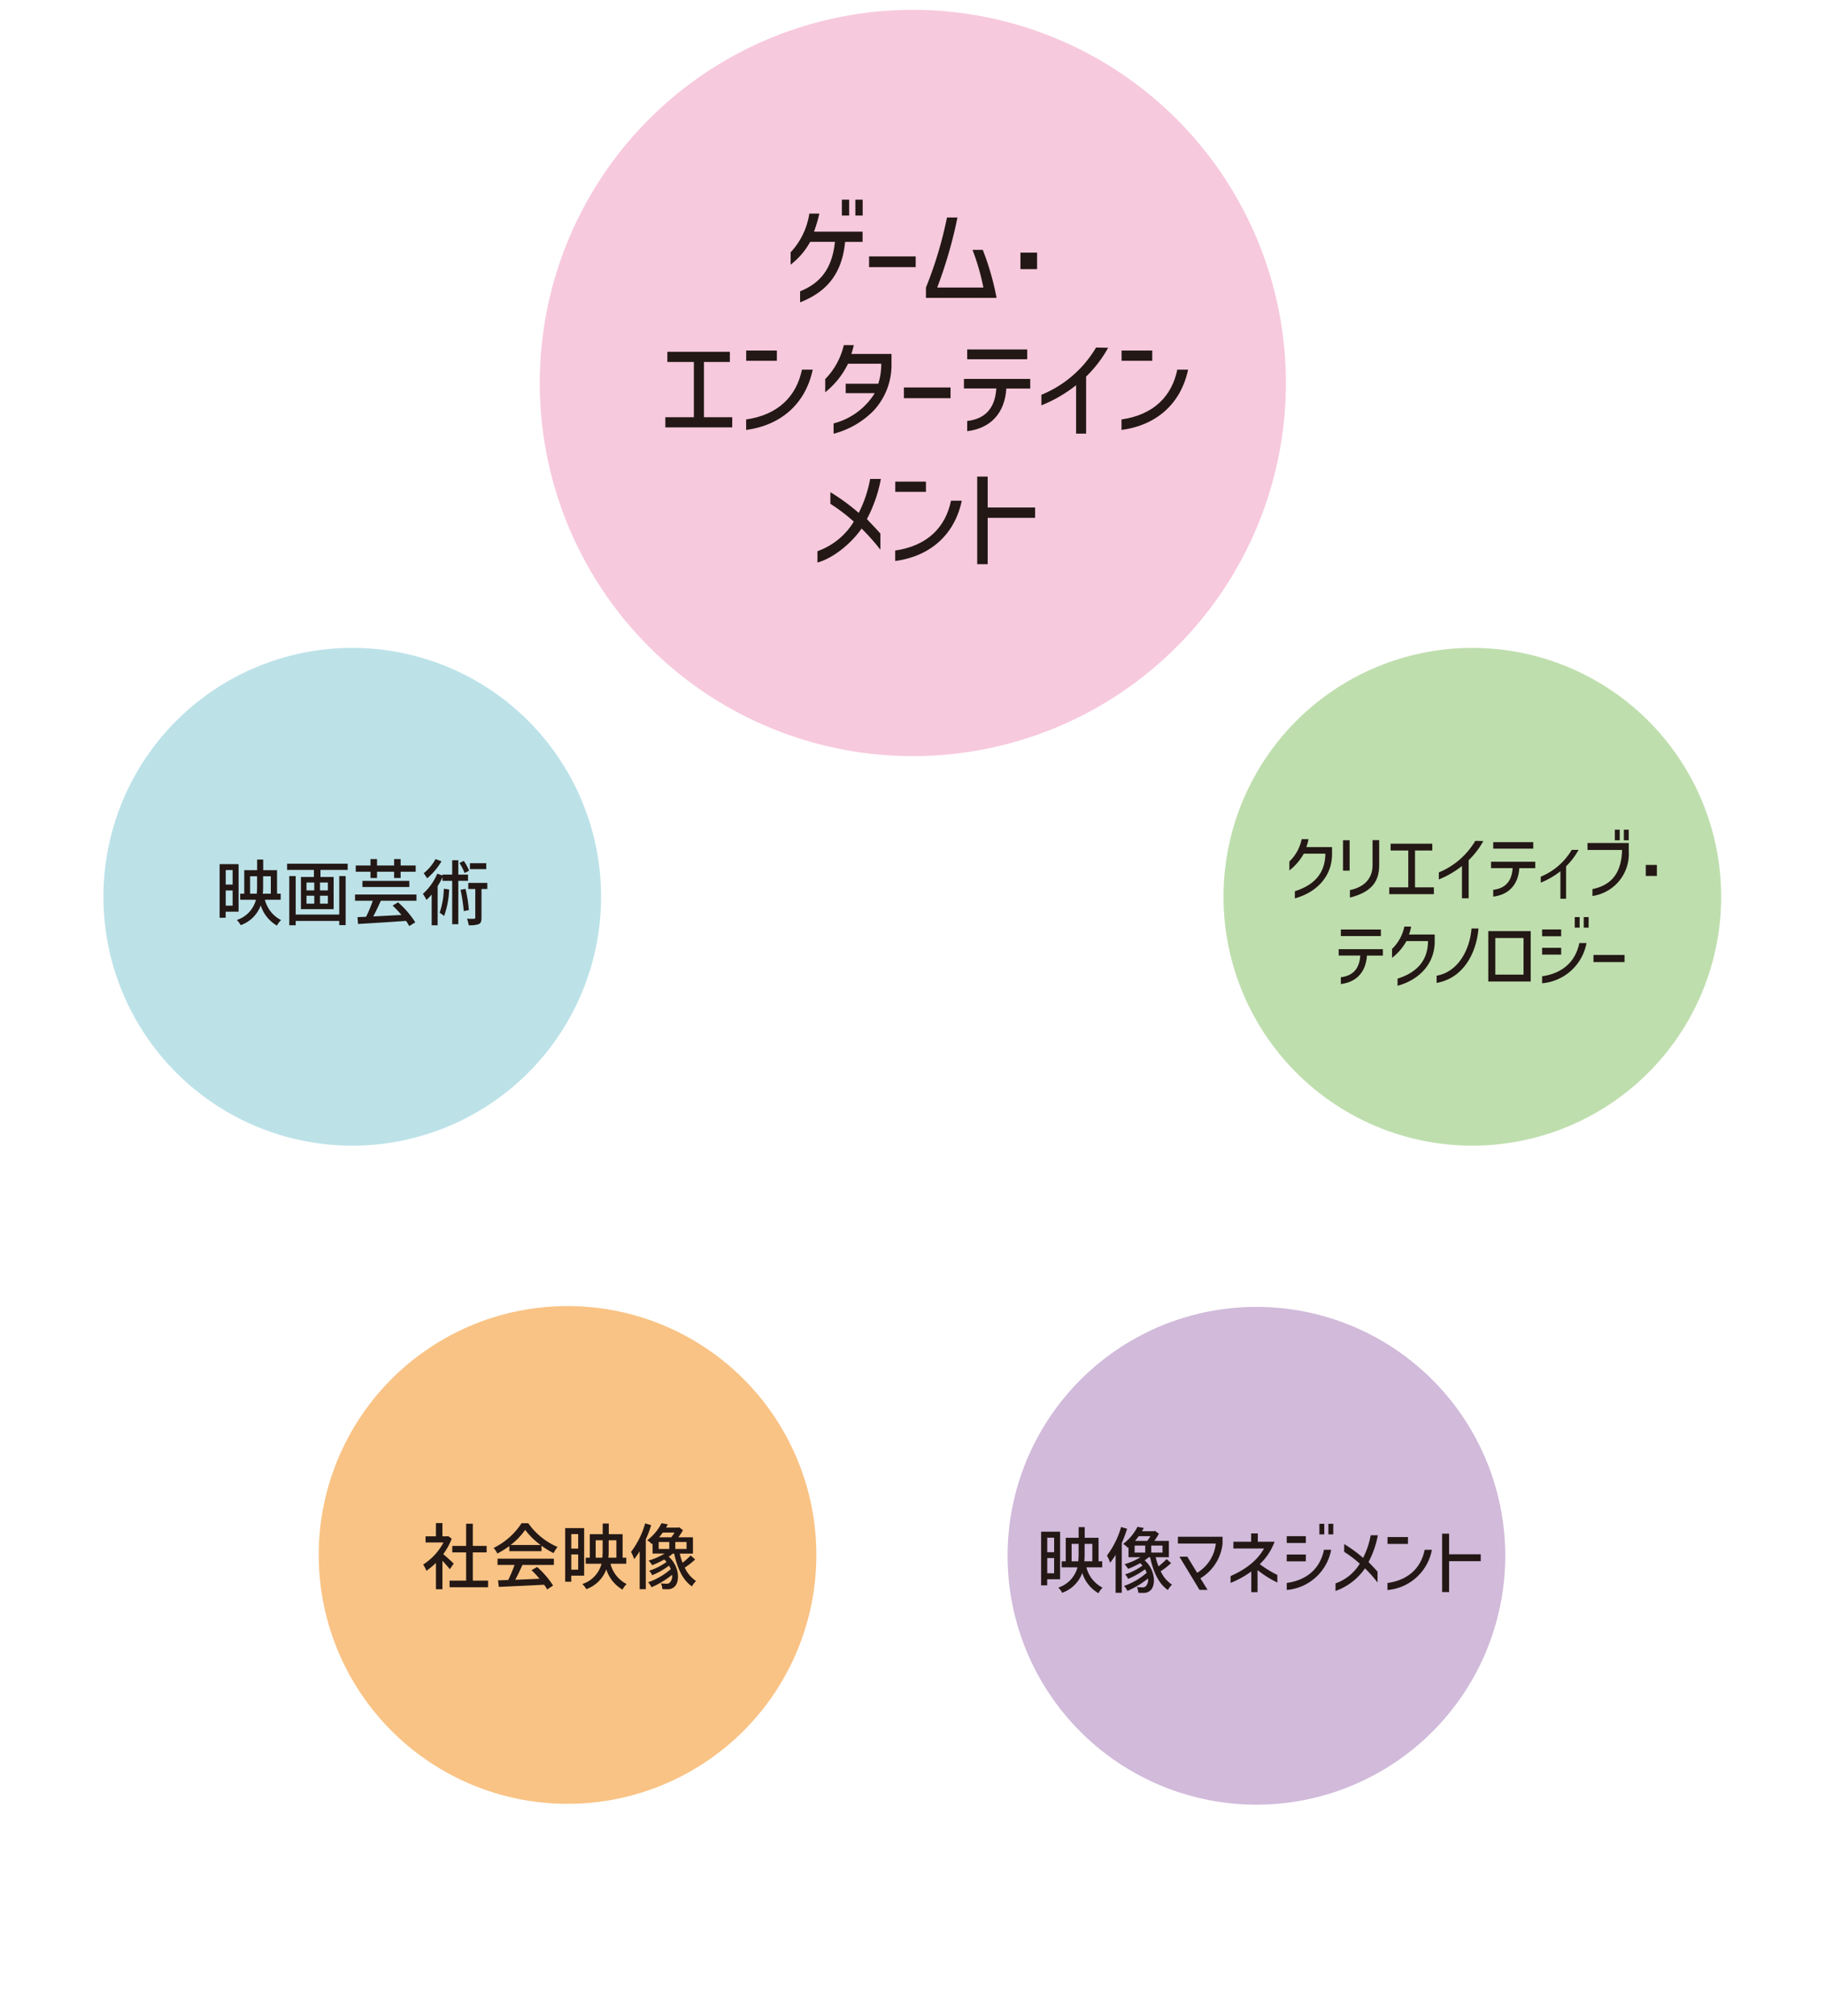 <svg xmlns="http://www.w3.org/2000/svg" xmlns:xlink="http://www.w3.org/1999/xlink" width="355" height="392" viewBox="0 0 355 392">
  <defs>
    <clipPath id="clip-path">
      <rect id="長方形_4" data-name="長方形 4" width="355" height="392" transform="translate(10 240)" fill="none"/>
    </clipPath>
  </defs>
  <g id="sec8_img04" transform="translate(-10 -240)" clip-path="url(#clip-path)">
    <g id="グループ_5" data-name="グループ 5" transform="translate(41.84 127.72)">
      <path id="パス_44" data-name="パス 44" d="M126.96,414.68a48.4,48.4,0,1,1-48.4-48.4A48.4,48.4,0,0,1,126.96,414.68Z" fill="#f9c385"/>
      <g id="グループ_4" data-name="グループ 4">
        <path id="パス_45" data-name="パス 45" d="M54.22,415.82v5.53H52.96v-5.13a13.416,13.416,0,0,1-1.86,1.54,6.635,6.635,0,0,0-.62-1.22,11.411,11.411,0,0,0,3.95-4.29H50.94v-1.19h2.02v-2.58h1.26v2.58h.9l.22-.04.69.49a12.489,12.489,0,0,1-1.65,3.01c.64.53,1.75,1.55,2.04,1.84l-.77,1.09c-.31-.41-.9-1.08-1.43-1.64Zm1.39,3.85h3.22v-5.49H56.14v-1.26h2.69v-4.31h1.3v4.31h2.69v1.26H60.13v5.49H63.1v1.29H55.61Z" fill="#231815"/>
        <path id="パス_46" data-name="パス 46" d="M69.62,408.51h1.3a13.409,13.409,0,0,0,5.7,4.62,6.113,6.113,0,0,0-.78,1.19,15.3,15.3,0,0,1-2.35-1.44v1.06H67.23v-.98a17,17,0,0,1-2.33,1.44,4.286,4.286,0,0,0-.73-1.08,13.643,13.643,0,0,0,5.45-4.82Zm-4.69,6.89H75.9v1.22H69.79c-.42.92-.91,1.97-1.4,2.89,1.47-.06,3.11-.13,4.72-.2a19.455,19.455,0,0,0-1.55-1.67l1.08-.62a17.267,17.267,0,0,1,3.11,3.61l-1.16.76a6.945,6.945,0,0,0-.59-.92c-3.17.17-6.56.32-8.81.42l-.15-1.27,1.98-.07a28.588,28.588,0,0,0,1.23-2.93H64.94V415.4Zm5.39-5.6a13.1,13.1,0,0,1-2.83,2.94h5.83A13.77,13.77,0,0,1,70.32,409.8Z" fill="#231815"/>
        <path id="パス_47" data-name="パス 47" d="M78.11,409.46h3.68v9.25H79.28v1.18H78.1V409.47Zm1.18,3.98h1.34v-2.82H79.29Zm1.34,4.1v-2.96H79.29v2.96Zm4.52-1.15H82.1v-1.18h.79v-4.57H85.4v-2.07h1.18v2.07h2.69v4.57h.71v1.18H86.91a6.093,6.093,0,0,0,3.14,3.95,4.331,4.331,0,0,0-.8,1.08,6.944,6.944,0,0,1-3.15-3.94,6.436,6.436,0,0,1-3.89,3.85,4.605,4.605,0,0,0-.77-1,5.639,5.639,0,0,0,3.73-3.95Zm.18-1.18c.03-.42.06-.87.06-1.32v-2.07H84.03v3.39Zm2.73,0v-3.39h-1.5v2.07a11.558,11.558,0,0,1-.06,1.32h1.55Z" fill="#231815"/>
        <path id="パス_48" data-name="パス 48" d="M93.78,411.65v9.69H92.59v-7.38a14.6,14.6,0,0,1-1.06,1.53,10,10,0,0,0-.62-1.4,16.947,16.947,0,0,0,2.75-5.55l1.16.35a21.029,21.029,0,0,1-1.04,2.76Zm3.07-3.14,1.21.22a3.967,3.967,0,0,1-.35.63h2.33l.21-.07.76.56a11.734,11.734,0,0,1-.9,1.4h2.84v3.17h-2.56a10.864,10.864,0,0,0,.55,1.78,16.992,16.992,0,0,0,1.57-1.42l.87.78a14.572,14.572,0,0,1-2.02,1.58,6.172,6.172,0,0,0,2.2,2.61,4.045,4.045,0,0,0-.8,1.04c-1.81-1.22-2.86-3.59-3.46-6.37h-.27a7.112,7.112,0,0,1-.79.6c2.17,1.93,2.17,4.94,1.11,5.85a1.883,1.883,0,0,1-1.33.48c-.28,0-.64,0-1.02-.03a2.825,2.825,0,0,0-.27-1.11c.41.04.8.06,1.05.06a.829.829,0,0,0,.71-.25,1.762,1.762,0,0,0,.39-1.47,16.585,16.585,0,0,1-3.99,2.41,4.262,4.262,0,0,0-.66-.97,13.074,13.074,0,0,0,4.41-2.56,4.69,4.69,0,0,0-.34-.67,14.809,14.809,0,0,1-3.28,1.86,3.225,3.225,0,0,0-.58-.87,12.089,12.089,0,0,0,3.38-1.71c-.14-.17-.31-.34-.45-.48a18.385,18.385,0,0,1-2.34,1.11,7.065,7.065,0,0,0-.7-.9,13.054,13.054,0,0,0,3.11-1.36H95.1v-1.93l-.13.11a3.487,3.487,0,0,0-.92-.76,9.534,9.534,0,0,0,2.79-3.33Zm1.5,5.01v-1.36H96.29v1.36Zm.38-2.27a6.4,6.4,0,0,0,.63-.92H97.08c-.21.29-.45.6-.71.92h2.37Zm2.98,2.27v-1.36H99.52v1.36Z" fill="#231815"/>
      </g>
    </g>
    <g id="グループ_7" data-name="グループ 7" transform="translate(134.13)">
      <path id="パス_49" data-name="パス 49" d="M168.67,542.56a48.4,48.4,0,1,1-48.4-48.4A48.4,48.4,0,0,1,168.67,542.56Z" fill="#d1bada"/>
      <g id="グループ_6" data-name="グループ 6">
        <path id="パス_50" data-name="パス 50" d="M78.4,537.88h3.68v9.25H79.57v1.18H78.39V537.89Zm1.18,3.98h1.34v-2.82H79.58Zm1.34,4.1V543H79.58v2.96Zm4.52-1.15H82.39v-1.18h.79v-4.57h2.51v-2.07h1.18v2.07h2.69v4.57h.71v1.18H87.2a6.093,6.093,0,0,0,3.14,3.95,4.33,4.33,0,0,0-.8,1.08,6.944,6.944,0,0,1-3.15-3.94,6.436,6.436,0,0,1-3.89,3.85,4.605,4.605,0,0,0-.77-1,5.639,5.639,0,0,0,3.73-3.95Zm.18-1.18c.03-.42.06-.87.06-1.32v-2.07H84.32v3.39Zm2.73,0v-3.39h-1.5v2.07a11.557,11.557,0,0,1-.06,1.32h1.55Z" fill="#231815"/>
        <path id="パス_51" data-name="パス 51" d="M94.07,540.07v9.69H92.88v-7.38a14.6,14.6,0,0,1-1.06,1.53,10,10,0,0,0-.62-1.4,16.947,16.947,0,0,0,2.75-5.55l1.16.35A21.03,21.03,0,0,1,94.07,540.07Zm3.07-3.14,1.21.22a3.967,3.967,0,0,1-.35.63h2.33l.21-.07.76.56a11.737,11.737,0,0,1-.9,1.4h2.84v3.17h-2.56a10.867,10.867,0,0,0,.55,1.78,18.508,18.508,0,0,0,1.57-1.41l.87.78a14.575,14.575,0,0,1-2.02,1.58,6.233,6.233,0,0,0,2.2,2.61,4.045,4.045,0,0,0-.8,1.04c-1.81-1.22-2.86-3.59-3.46-6.37h-.27a7.108,7.108,0,0,1-.79.6c2.17,1.93,2.17,4.94,1.11,5.85a1.883,1.883,0,0,1-1.33.48c-.28,0-.64,0-1.02-.03a2.825,2.825,0,0,0-.27-1.11c.41.04.8.06,1.05.06a.829.829,0,0,0,.71-.25,1.75,1.75,0,0,0,.39-1.47,16.583,16.583,0,0,1-3.99,2.41,4.261,4.261,0,0,0-.66-.97,13.073,13.073,0,0,0,4.41-2.56,4.688,4.688,0,0,0-.34-.67,14.808,14.808,0,0,1-3.28,1.86,3.224,3.224,0,0,0-.58-.87,12.09,12.09,0,0,0,3.38-1.71c-.14-.17-.31-.34-.45-.48a18.385,18.385,0,0,1-2.34,1.11,7.07,7.07,0,0,0-.7-.9,13.056,13.056,0,0,0,3.11-1.36H95.39v-1.93l-.13.11a3.487,3.487,0,0,0-.92-.76,9.534,9.534,0,0,0,2.79-3.33Zm1.5,5.01v-1.36H96.58v1.36Zm.38-2.27a6.4,6.4,0,0,0,.63-.92H97.37c-.21.29-.45.6-.71.92h2.37Zm2.98,2.27v-1.36H99.81v1.36Z" fill="#231815"/>
        <path id="パス_52" data-name="パス 52" d="M105,538.86h8.68v1.34a8.935,8.935,0,0,1-4.31,6.74l1.4,2.25H109.2l-3.91-6.46h1.53l1.92,3.14a7.573,7.573,0,0,0,3.63-5.69H105v-1.33Z" fill="#231815"/>
        <path id="パス_53" data-name="パス 53" d="M115.79,541.13v-1.3h3.45v-1.62h1.3v1.62h3.26a11.31,11.31,0,0,1-2.88,4.36,21.322,21.322,0,0,0,3.42,2.1v1.47a19.776,19.776,0,0,1-3.85-2.42v4.3h-1.22v-4.03a18.337,18.337,0,0,1-4.03,2.23v-1.33c3.32-1.46,5.37-3.31,6.51-5.37H115.8Z" fill="#231815"/>
        <path id="パス_54" data-name="パス 54" d="M126.17,538.75h3.71v1.32h-3.71v-1.32Zm0,9.1c4.19-.6,6.54-3.04,7.24-6.46h1.4a9.617,9.617,0,0,1-8.64,7.82Zm0-5.53h3.71v1.32h-3.71v-1.32Zm7.3-3.92h-.95v-2.06h.95Zm.8-2.06h.95v2.06h-.95Z" fill="#231815"/>
        <path id="パス_55" data-name="パス 55" d="M140.38,544.1a23.091,23.091,0,0,0-3.04-2.31v-1.51a26.533,26.533,0,0,1,3.68,2.69,15.975,15.975,0,0,0,1.48-4.4h1.39a18.173,18.173,0,0,1-1.81,5.2c.59.63,1.27,1.33,1.75,1.88v2.1a27.348,27.348,0,0,0-2.44-2.75,11.652,11.652,0,0,1-5.73,4.4v-1.47a9.033,9.033,0,0,0,4.71-3.82Z" fill="#231815"/>
        <path id="パス_56" data-name="パス 56" d="M145.76,547.86c4.19-.6,6.54-3.04,7.24-6.46h1.4a9.617,9.617,0,0,1-8.64,7.82Zm3.99-7.61h-3.98v-1.33h3.98Z" fill="#231815"/>
        <path id="パス_57" data-name="パス 57" d="M156.39,549.62V538.26h1.36v4.01h6.15v1.34h-6.15v6.01h-1.36Z" fill="#231815"/>
      </g>
    </g>
    <g id="グループ_14" data-name="グループ 14" transform="translate(-108.98 78.52)">
      <path id="パス_93" data-name="パス 93" d="M235.9,335.88a48.4,48.4,0,1,1-48.4-48.4A48.4,48.4,0,0,1,235.9,335.88Z" fill="#bce2e8"/>
      <g id="グループ_13" data-name="グループ 13">
        <path id="パス_94" data-name="パス 94" d="M161.71,329.53h3.68v9.25h-2.51v1.18H161.7V329.54Zm1.18,3.98h1.34v-2.82h-1.34Zm1.34,4.1v-2.96h-1.34v2.96Zm4.52-1.15H165.7v-1.18h.79v-4.57H169v-2.07h1.18v2.07h2.69v4.57h.71v1.18h-3.07a6.093,6.093,0,0,0,3.14,3.95,4.331,4.331,0,0,0-.8,1.08,6.944,6.944,0,0,1-3.15-3.94,6.436,6.436,0,0,1-3.89,3.85,4.6,4.6,0,0,0-.77-1,5.639,5.639,0,0,0,3.73-3.95Zm.18-1.18c.03-.42.06-.87.06-1.32v-2.07h-1.36v3.39Zm2.73,0v-3.39h-1.5v2.07a11.556,11.556,0,0,1-.06,1.32h1.55Z" fill="#231815"/>
        <path id="パス_95" data-name="パス 95" d="M174.83,329.45h11.78v1.21h-5.29v1.37h2.56v6.26h-6.36v-6.26h2.52v-1.37h-5.21Zm11.39,2.4v9.54h-1.25v-.81H176.5v.84h-1.25v-9.57h1.25v7.49h8.47v-7.49Zm-6.11,2.79v-1.53H178.6v1.53Zm0,2.58v-1.54H178.6v1.54Zm2.65-2.58v-1.53h-1.53v1.53Zm0,2.58v-1.54h-1.53v1.54Z" fill="#231815"/>
        <path id="パス_96" data-name="パス 96" d="M188.04,335.44h11.95v1.21h-6.93c-.45,1.01-.98,2.14-1.47,3.05l5.48-.28a19.039,19.039,0,0,0-1.72-1.83l1.06-.63a17.9,17.9,0,0,1,3.35,3.89l-1.18.73a7.484,7.484,0,0,0-.62-1.01c-3.36.25-6.98.46-9.33.6l-.11-1.33,1.67-.07a25.4,25.4,0,0,0,1.3-3.12h-3.45v-1.21Zm.14-4.43V329.8h2.87v-1.25h1.27v1.25h3.32v-1.25h1.27v1.25h2.93v1.21h-2.93v1.22h-1.27v-1.22h-3.32v1.22h-1.27v-1.22Zm1.3,1.78h9.12v1.19h-9.12Z" fill="#231815"/>
        <path id="パス_97" data-name="パス 97" d="M204.04,331.39l1.02.35v-.17h1.88v-2.8h1.19v2.8h1.89v1.21h-1.89v8.43h-1.19v-8.43h-1.88v-.69a16.347,16.347,0,0,1-.95,1.72v7.61h-1.16v-5.98a9.275,9.275,0,0,1-1.02,1.05,8.325,8.325,0,0,0-.69-1.18,11.085,11.085,0,0,0,2.8-3.92Zm-.34-2.84,1.16.43a12.956,12.956,0,0,1-2.79,3.31c-.17-.27-.48-.74-.67-.99a8.966,8.966,0,0,0,2.3-2.75Zm1.61,5.77,1.04.14a17.344,17.344,0,0,1-.98,5.17,5.441,5.441,0,0,0-.87-.64,15.611,15.611,0,0,0,.81-4.66Zm3.88-5.42a8.693,8.693,0,0,1,1.04,1.91l-.88.45a9.963,9.963,0,0,0-.99-1.95l.84-.41Zm.34,5.45a26.5,26.5,0,0,1,.66,4.13l-1,.18a34.268,34.268,0,0,0-.62-4.13l.95-.18Zm1.69,5.81c.15,0,.21-.06.21-.24v-5.55h-1.36v-1.18h3.7v1.18h-1.13v5.58c0,.64-.08,1.02-.52,1.25a5.047,5.047,0,0,1-1.96.21,6.75,6.75,0,0,0-.34-1.26,13.211,13.211,0,0,0,1.4.01Zm-.83-9.65v-1.16h3.18v1.16Z" fill="#231815"/>
      </g>
    </g>
    <g id="グループ_25" data-name="グループ 25" transform="translate(41.67 -128.16)">
      <path id="パス_73" data-name="パス 73" d="M303.13,542.56a48.4,48.4,0,1,1-48.4-48.4A48.4,48.4,0,0,1,303.13,542.56Z" fill="#bfdeae"/>
      <g id="グループ_10" data-name="グループ 10">
        <path id="パス_74" data-name="パス 74" d="M222.42,532.9h5.02v1.34c0,4.43-3.07,7.49-7.23,8.63v-1.39c3.28-1.04,5.88-3.07,5.93-7.3h-4.2a10.655,10.655,0,0,1-2.8,3.26V535.7a8.344,8.344,0,0,0,2.39-4.34h1.32a6.863,6.863,0,0,1-.42,1.53Z" fill="#231815"/>
        <path id="パス_75" data-name="パス 75" d="M230.86,537.48h-1.29v-5.92h1.29Zm.06,3.78c2.94-.6,4.4-2.4,4.4-4.82v-4.89h1.29v4.89c0,3.52-1.88,5.29-5.69,6.28v-1.46Z" fill="#231815"/>
        <path id="パス_76" data-name="パス 76" d="M242.26,533.56h-3.43v-1.32h8.11v1.32h-3.36v7.17h3.67v1.32h-8.68v-1.32h3.7v-7.17Z" fill="#231815"/>
        <path id="パス_77" data-name="パス 77" d="M254.01,535.45v7.41h-1.3v-6.28a18.1,18.1,0,0,1-4.5,2.61v-1.37a14.706,14.706,0,0,0,7.09-6.13l1.57.03a16.126,16.126,0,0,1-2.86,3.74Z" fill="#231815"/>
        <path id="パス_78" data-name="パス 78" d="M258.37,535.75h8.6V537h-3.1c-.2,3.19-2.04,5.17-5.08,5.53v-1.32c2.27-.27,3.61-1.57,3.78-4.22h-4.2v-1.25Zm8.21-2.55h-7.79v-1.27h7.79Z" fill="#231815"/>
        <path id="パス_79" data-name="パス 79" d="M272.97,536.64v6.3h-1.11V537.6a15.331,15.331,0,0,1-3.82,2.21v-1.16a12.5,12.5,0,0,0,6.02-5.21h1.33a13.519,13.519,0,0,1-2.42,3.19Z" fill="#231815"/>
        <path id="パス_80" data-name="パス 80" d="M277.13,533.46V532.1h8.03v1.68a8.269,8.269,0,0,1-7.07,8.63v-1.34c3.91-.8,5.67-3.39,5.76-7.61h-6.71Zm5.32-3.95h.95v2.06h-.95Zm1.75,0h.95v2.06h-.95Z" fill="#231815"/>
        <path id="パス_81" data-name="パス 81" d="M290.63,538.51h-2.16v-2.14h2.16Z" fill="#231815"/>
        <path id="パス_82" data-name="パス 82" d="M228.73,552.75h8.6V554h-3.1c-.2,3.19-2.04,5.17-5.08,5.53v-1.32c2.27-.27,3.61-1.57,3.78-4.22h-4.2v-1.25Zm8.21-2.55h-7.79v-1.27h7.79Z" fill="#231815"/>
        <path id="パス_83" data-name="パス 83" d="M242.39,549.9h5.02v1.34c0,4.43-3.07,7.49-7.23,8.63v-1.39c3.28-1.04,5.88-3.07,5.93-7.3h-4.2a10.655,10.655,0,0,1-2.8,3.26V552.7a8.344,8.344,0,0,0,2.39-4.34h1.32a6.863,6.863,0,0,1-.42,1.53Z" fill="#231815"/>
        <path id="パス_84" data-name="パス 84" d="M254.57,548.73h1.36c-.43,5.01-3.07,9.69-8.15,10.58v-1.4c4.17-.71,6.47-5.04,6.79-9.17Z" fill="#231815"/>
        <path id="パス_85" data-name="パス 85" d="M266.08,559.04h-8.25v-9.8h8.25Zm-1.39-1.34v-7.12H259.2v7.12Z" fill="#231815"/>
        <path id="パス_86" data-name="パス 86" d="M268.3,548.92h3.71v1.32H268.3Zm0,9.1c4.19-.6,6.54-3.04,7.24-6.46h1.4a9.617,9.617,0,0,1-8.64,7.82v-1.36Zm0-5.53h3.71v1.32H268.3Zm7.3-3.92h-.95v-2.06h.95Zm.8-2.06h.95v2.06h-.95Z" fill="#231815"/>
        <path id="パス_87" data-name="パス 87" d="M284.34,555.26h-6.05v-1.39h6.05Z" fill="#231815"/>
      </g>
    </g>
    <g id="グループ_9" data-name="グループ 9" transform="translate(-133.04 -124.363)">
      <path id="パス_58" data-name="パス 58" d="M393.173,438.846a72.566,72.566,0,1,1-72.566-72.566A72.567,72.567,0,0,1,393.173,438.846Z" transform="translate(0 0)" fill="#f7c9dd"/>
      <g id="グループ_8" data-name="グループ 8" transform="translate(272.464 403.193)">
        <path id="パス_59" data-name="パス 59" d="M280.61,401.11a14.1,14.1,0,0,0,3.613-7.5h1.949a28.988,28.988,0,0,1-1.035,3.508h9.446v1.994h-3.4c-.57,5.907-3.3,9.626-8.756,11.755v-2.144c4.123-1.664,6.252-4.6,6.777-9.626h-4.813a14.035,14.035,0,0,1-3.808,4.438V401.11Zm11.365-7.122H290.55V390.9h1.424Zm1.2-3.089H294.6v3.089h-1.424Z" transform="translate(-256.216 -390.9)" fill="#231815"/>
        <path id="パス_60" data-name="パス 60" d="M299.831,400.344H290.76V398.26h9.071Z" transform="translate(-251.133 -387.225)" fill="#231815"/>
        <path id="パス_61" data-name="パス 61" d="M300.314,406.839h9a44.587,44.587,0,0,0-2.114-7.332h1.994a51.727,51.727,0,0,1,2.684,9.341H298.14v-2.009a77.838,77.838,0,0,0,4.093-13.629h2.039a86.843,86.843,0,0,1-3.943,13.629Z" transform="translate(-247.449 -389.747)" fill="#231815"/>
        <path id="パス_62" data-name="パス 62" d="M313.638,400.979H310.4V397.77h3.238Z" transform="translate(-241.327 -387.47)" fill="#231815"/>
        <path id="パス_63" data-name="パス 63" d="M269.862,412.609H264.72V410.63h12.159v1.979h-5.038v10.75h5.5v1.979H264.33v-1.979h5.547v-10.75Z" transform="translate(-264.33 -381.049)" fill="#231815"/>
        <path id="パス_64" data-name="パス 64" d="M274.81,423.874c6.282-.9,9.805-4.558,10.855-9.685h2.1c-1.424,6.672-6.177,10.81-12.954,11.725v-2.039Zm5.982-11.41h-5.967V410.47h5.967Z" transform="translate(-259.097 -381.129)" fill="#231815"/>
        <path id="パス_65" data-name="パス 65" d="M290.153,411.479h7.811v1.949a13.033,13.033,0,0,1-3.553,9.161A16.859,16.859,0,0,1,286.7,427v-2.009a13.324,13.324,0,0,0,8.006-5.877h-5.652v-1.844H295.4a12.957,12.957,0,0,0,.57-3.883h-6.462a16.1,16.1,0,0,1-4.438,5.547v-2.564a13.849,13.849,0,0,0,3.613-6.6h1.949c-.15.675-.33,1.244-.48,1.724Z" transform="translate(-253.974 -381.478)" fill="#231815"/>
        <path id="パス_66" data-name="パス 66" d="M304.351,417.344H295.28V415.26h9.071Z" transform="translate(-248.877 -378.737)" fill="#231815"/>
        <path id="パス_67" data-name="パス 67" d="M303.07,416.057h12.894v1.874h-4.648c-.3,4.783-3.059,7.751-7.616,8.291v-1.979c3.4-.4,5.412-2.354,5.667-6.327h-6.3v-1.874Zm12.309-3.823H303.7v-1.9h11.68Z" transform="translate(-244.987 -381.199)" fill="#231815"/>
        <path id="パス_68" data-name="パス 68" d="M321.816,415.717v11.11h-1.949v-9.416a27.144,27.144,0,0,1-6.747,3.913v-2.054a22.048,22.048,0,0,0,10.63-9.191l2.354.045a24.18,24.18,0,0,1-4.288,5.607Z" transform="translate(-239.969 -381.323)" fill="#231815"/>
        <path id="パス_69" data-name="パス 69" d="M323.51,423.874c6.282-.9,9.805-4.558,10.855-9.685h2.1c-1.424,6.672-6.177,10.81-12.954,11.725v-2.039Zm5.982-11.41h-5.967V410.47h5.967Z" transform="translate(-234.781 -381.129)" fill="#231815"/>
        <path id="パス_70" data-name="パス 70" d="M291.137,435.421a34.613,34.613,0,0,0-4.558-3.463v-2.264a39.777,39.777,0,0,1,5.517,4.033,23.953,23.953,0,0,0,2.219-6.6H296.4a27.247,27.247,0,0,1-2.714,7.8c.885.945,1.9,1.994,2.624,2.819v3.148a41.015,41.015,0,0,0-3.658-4.123c-1.874,2.744-5.487,5.8-8.591,6.6v-2.2a13.544,13.544,0,0,0,7.062-5.727Z" transform="translate(-254.479 -372.81)" fill="#231815"/>
        <path id="パス_71" data-name="パス 71" d="M294.15,440.874c6.282-.9,9.805-4.558,10.855-9.685h2.1c-1.424,6.672-6.177,10.81-12.954,11.725v-2.039Zm5.982-11.41h-5.967V427.47h5.967Z" transform="translate(-249.441 -372.641)" fill="#231815"/>
        <path id="パス_72" data-name="パス 72" d="M304.79,443.852V426.82h2.039v6.012h9.221v2.009h-9.221v9.011H304.79Z" transform="translate(-244.128 -372.965)" fill="#231815"/>
      </g>
    </g>
  </g>
</svg>
